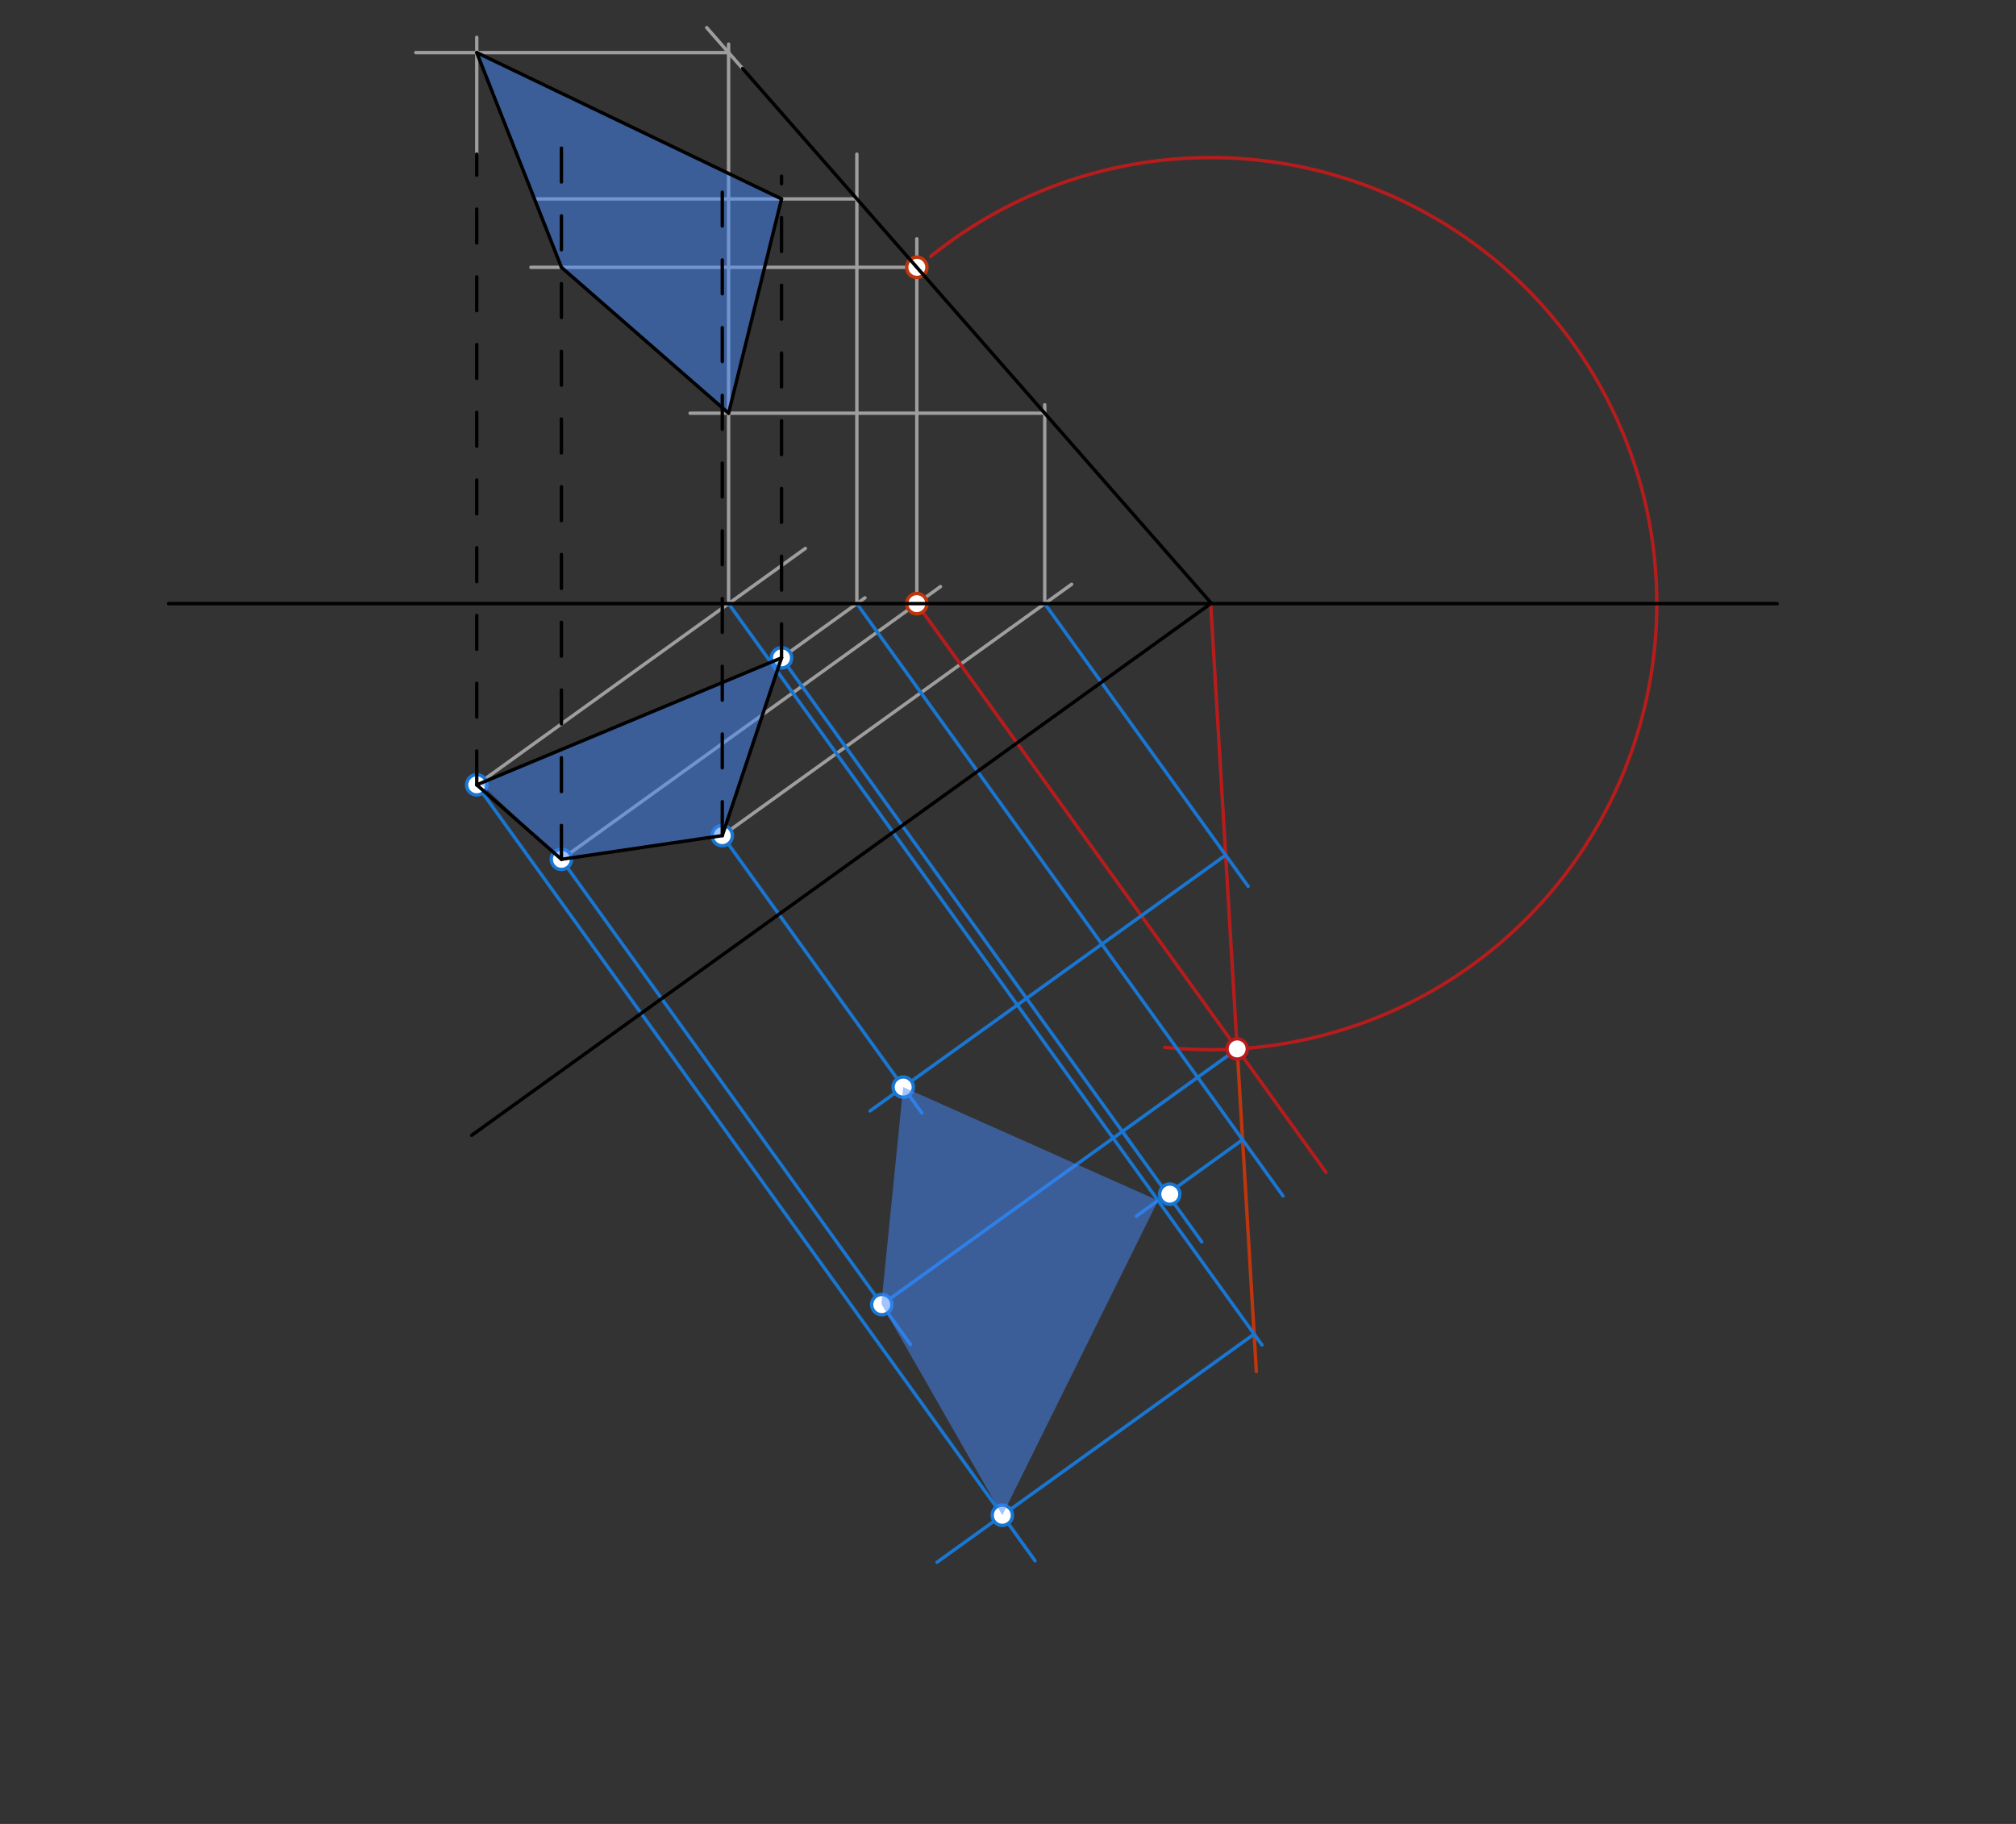 <svg xmlns="http://www.w3.org/2000/svg" class="svg--1it" height="100%" preserveAspectRatio="xMidYMid meet" viewBox="0 0 595.276 538.583" width="100%"><rect x="0" y="0" width="595.276" height="538.583" fill="#333333" stroke="none"/><defs><marker id="marker-arrow" markerHeight="16" markerUnits="userSpaceOnUse" markerWidth="24" orient="auto-start-reverse" refX="24" refY="4" viewBox="0 0 24 8"><path d="M 0 0 L 24 4 L 0 8 z" stroke="inherit"></path></marker></defs><g class="aux-layer--1FB"><g class="element--2qn"><line stroke="#9E9E9E" stroke-dasharray="none" stroke-linecap="round" stroke-width="1" x1="213.271" x2="316.433" y1="246.747" y2="172.527"></line></g><g class="element--2qn"><line stroke="#9E9E9E" stroke-dasharray="none" stroke-linecap="round" stroke-width="1" x1="308.483" x2="308.483" y1="178.247" y2="119.52"></line></g><g class="element--2qn"><line stroke="#9E9E9E" stroke-dasharray="none" stroke-linecap="round" stroke-width="1" x1="308.483" x2="203.771" y1="122.019" y2="122.019"></line></g><g class="element--2qn"><line stroke="#9E9E9E" stroke-dasharray="none" stroke-linecap="round" stroke-width="1" x1="165.771" x2="277.709" y1="253.747" y2="173.213"></line></g><g class="element--2qn"><line stroke="#9E9E9E" stroke-dasharray="none" stroke-linecap="round" stroke-width="1" x1="270.712" x2="270.712" y1="178.247" y2="70.52"></line></g><g class="element--2qn"><line stroke="#9E9E9E" stroke-dasharray="none" stroke-linecap="round" stroke-width="1" x1="270.712" x2="156.771" y1="78.931" y2="78.931"></line></g><g class="element--2qn"><line stroke="#9E9E9E" stroke-dasharray="none" stroke-linecap="round" stroke-width="1" x1="230.771" x2="255.407" y1="194.247" y2="176.523"></line></g><g class="element--2qn"><line stroke="#9E9E9E" stroke-dasharray="none" stroke-linecap="round" stroke-width="1" x1="253.01" x2="253.01" y1="178.247" y2="45.52"></line></g><g class="element--2qn"><line stroke="#9E9E9E" stroke-dasharray="none" stroke-linecap="round" stroke-width="1" x1="253.01" x2="158.271" y1="58.737" y2="58.737"></line></g><g class="element--2qn"><line stroke="#9E9E9E" stroke-dasharray="none" stroke-linecap="round" stroke-width="1" x1="140.771" x2="237.812" y1="231.747" y2="161.931"></line></g><g class="element--2qn"><line stroke="#9E9E9E" stroke-dasharray="none" stroke-linecap="round" stroke-width="1" x1="215.133" x2="215.133" y1="178.247" y2="13.02"></line></g><g class="element--2qn"><line stroke="#9E9E9E" stroke-dasharray="none" stroke-linecap="round" stroke-width="1" x1="219.271" x2="208.675" y1="20.247" y2="8.159"></line></g><g class="element--2qn"><line stroke="#9E9E9E" stroke-dasharray="none" stroke-linecap="round" stroke-width="1" x1="215.133" x2="122.771" y1="15.527" y2="15.527"></line></g><g class="element--2qn"><line stroke="#9E9E9E" stroke-dasharray="none" stroke-linecap="round" stroke-width="1" x1="140.771" x2="140.771" y1="45.52" y2="11.02"></line></g><g class="element--2qn"><line stroke="#B71C1C" stroke-dasharray="none" stroke-linecap="round" stroke-width="1" x1="270.712" x2="391.554" y1="178.247" y2="346.211"></line></g><g class="element--2qn"><path d="M 274.771 75.747 A 131.716 131.716 0 1 1 343.893 309.259" fill="none" stroke="#B71C1C" stroke-dasharray="none" stroke-linecap="round" stroke-width="1"></path></g><g class="element--2qn"><line stroke="#B71C1C" stroke-dasharray="none" stroke-linecap="round" stroke-width="1" x1="357.493" x2="365.309" y1="178.247" y2="309.731"></line></g><g class="element--2qn"><line stroke="#1976D2" stroke-dasharray="none" stroke-linecap="round" stroke-width="1" x1="230.771" x2="334.306" y1="194.247" y2="338.154"></line></g><g class="element--2qn"><line stroke="#1976D2" stroke-dasharray="none" stroke-linecap="round" stroke-width="1" x1="213.271" x2="260.275" y1="246.747" y2="312.079"></line></g><g class="element--2qn"><line stroke="#1976D2" stroke-dasharray="none" stroke-linecap="round" stroke-width="1" x1="140.771" x2="276.133" y1="231.747" y2="419.892"></line></g><g class="element--2qn"><line stroke="#BF360C" stroke-dasharray="none" stroke-linecap="round" stroke-width="1" x1="365.309" x2="370.972" y1="309.731" y2="405.004"></line></g><g class="element--2qn"><line stroke="#1976D2" stroke-dasharray="none" stroke-linecap="round" stroke-width="1" x1="308.483" x2="368.549" y1="178.247" y2="261.736"></line></g><g class="element--2qn"><line stroke="#1976D2" stroke-dasharray="none" stroke-linecap="round" stroke-width="1" x1="361.907" x2="256.916" y1="252.504" y2="328.04"></line></g><g class="element--2qn"><line stroke="#1976D2" stroke-dasharray="none" stroke-linecap="round" stroke-width="1" x1="260.275" x2="272.216" y1="312.079" y2="328.677"></line></g><g class="element--2qn"><line stroke="#1976D2" stroke-dasharray="none" stroke-linecap="round" stroke-width="1" x1="253.01" x2="378.842" y1="178.247" y2="353.147"></line></g><g class="element--2qn"><line stroke="#1976D2" stroke-dasharray="none" stroke-linecap="round" stroke-width="1" x1="366.903" x2="335.547" y1="336.552" y2="359.111"></line></g><g class="element--2qn"><line stroke="#1976D2" stroke-dasharray="none" stroke-linecap="round" stroke-width="1" x1="331.405" x2="354.855" y1="334.123" y2="366.717"></line></g><g class="element--2qn"><line stroke="#1976D2" stroke-dasharray="none" stroke-linecap="round" stroke-width="1" x1="365.309" x2="258.12" y1="309.731" y2="386.848"></line></g><g class="element--2qn"><line stroke="#1976D2" stroke-dasharray="none" stroke-linecap="round" stroke-width="1" x1="165.771" x2="268.846" y1="253.747" y2="397.015"></line></g><g class="element--2qn"><line stroke="#1976D2" stroke-dasharray="none" stroke-linecap="round" stroke-width="1" x1="215.133" x2="372.627" y1="178.247" y2="397.155"></line></g><g class="element--2qn"><line stroke="#1976D2" stroke-dasharray="none" stroke-linecap="round" stroke-width="1" x1="370.314" x2="276.668" y1="393.94" y2="461.314"></line></g><g class="element--2qn"><line stroke="#1976D2" stroke-dasharray="none" stroke-linecap="round" stroke-width="1" x1="276.133" x2="305.624" y1="419.892" y2="460.883"></line></g><g class="element--2qn"><circle cx="270.712" cy="78.931" r="3" stroke="#BF360C" stroke-width="1" fill="#ffffff"></circle>}</g><g class="element--2qn"><circle cx="270.712" cy="178.247" r="3" stroke="#BF360C" stroke-width="1" fill="#ffffff"></circle>}</g><g class="element--2qn"><circle cx="365.309" cy="309.731" r="3" stroke="#B71C1C" stroke-width="1" fill="#ffffff"></circle>}</g><g class="element--2qn"><circle cx="266.696" cy="321.004" r="3" stroke="#1976D2" stroke-width="1" fill="#ffffff"></circle>}</g><g class="element--2qn"><circle cx="345.405" cy="352.623" r="3" stroke="#1976D2" stroke-width="1" fill="#ffffff"></circle>}</g><g class="element--2qn"><circle cx="230.771" cy="194.247" r="3" stroke="#1976D2" stroke-width="1" fill="#ffffff"></circle>}</g><g class="element--2qn"><circle cx="213.271" cy="246.747" r="3" stroke="#1976D2" stroke-width="1" fill="#ffffff"></circle>}</g><g class="element--2qn"><circle cx="165.771" cy="253.747" r="3" stroke="#1976D2" stroke-width="1" fill="#ffffff"></circle>}</g><g class="element--2qn"><circle cx="140.771" cy="231.747" r="3" stroke="#1976D2" stroke-width="1" fill="#ffffff"></circle>}</g><g class="element--2qn"><circle cx="260.368" cy="385.231" r="3" stroke="#1976D2" stroke-width="1" fill="#ffffff"></circle>}</g><g class="element--2qn"><circle cx="295.952" cy="447.44" r="3" stroke="#1976D2" stroke-width="1" fill="#ffffff"></circle>}</g></g><g class="main-layer--3Vd"><g class="element--2qn"><g fill="#448aff" opacity="0.5"><path d="M 140.771 231.747 L 230.771 194.247 L 213.271 246.747 L 165.771 253.747 L 142.271 231.747 Z" stroke="none"></path></g></g><g class="element--2qn"><g fill="#448aff" opacity="0.5"><path d="M 140.771 15.527 L 165.771 78.931 L 215.133 122.019 L 230.771 58.737 L 140.771 15.527 Z" stroke="none"></path></g></g><g class="element--2qn"><g fill="#448aff" opacity="0.5"><path d="M 260.368 385.231 L 295.952 447.44 L 341.945 354.508 L 266.696 321.004 L 260.271 384.838 Z" stroke="none"></path></g></g><g class="element--2qn"><line stroke="#000000" stroke-dasharray="none" stroke-linecap="round" stroke-width="1" x1="49.771" x2="524.771" y1="178.247" y2="178.247"></line></g><g class="element--2qn"><line stroke="#000000" stroke-dasharray="none" stroke-linecap="round" stroke-width="1" x1="219.271" x2="357.664" y1="20.247" y2="178.124"></line></g><g class="element--2qn"><line stroke="#000000" stroke-dasharray="none" stroke-linecap="round" stroke-width="1" x1="357.664" x2="139.271" y1="178.124" y2="335.247"></line></g><g class="element--2qn"><line stroke="#000000" stroke-dasharray="none" stroke-linecap="round" stroke-width="1" x1="140.771" x2="230.771" y1="231.747" y2="194.247"></line></g><g class="element--2qn"><line stroke="#000000" stroke-dasharray="none" stroke-linecap="round" stroke-width="1" x1="230.771" x2="213.271" y1="194.247" y2="246.747"></line></g><g class="element--2qn"><line stroke="#000000" stroke-dasharray="none" stroke-linecap="round" stroke-width="1" x1="213.271" x2="165.771" y1="246.747" y2="253.747"></line></g><g class="element--2qn"><line stroke="#000000" stroke-dasharray="none" stroke-linecap="round" stroke-width="1" x1="165.771" x2="140.771" y1="253.747" y2="231.747"></line></g><g class="element--2qn"><line stroke="#000000" stroke-dasharray="10" stroke-linecap="round" stroke-width="1" x1="140.771" x2="140.771" y1="231.747" y2="45.52"></line></g><g class="element--2qn"><line stroke="#000000" stroke-dasharray="10" stroke-linecap="round" stroke-width="1" x1="165.771" x2="165.771" y1="253.747" y2="38.52"></line></g><g class="element--2qn"><line stroke="#000000" stroke-dasharray="10" stroke-linecap="round" stroke-width="1" x1="230.771" x2="230.771" y1="194.247" y2="52.02"></line></g><g class="element--2qn"><line stroke="#000000" stroke-dasharray="10" stroke-linecap="round" stroke-width="1" x1="213.271" x2="213.271" y1="246.747" y2="47.52"></line></g><g class="element--2qn"><line stroke="#000000" stroke-dasharray="none" stroke-linecap="round" stroke-width="1" x1="140.771" x2="230.771" y1="15.527" y2="58.737"></line></g><g class="element--2qn"><line stroke="#000000" stroke-dasharray="none" stroke-linecap="round" stroke-width="1" x1="140.771" x2="165.771" y1="15.527" y2="78.931"></line></g><g class="element--2qn"><line stroke="#000000" stroke-dasharray="none" stroke-linecap="round" stroke-width="1" x1="165.771" x2="215.133" y1="78.931" y2="122.019"></line></g><g class="element--2qn"><line stroke="#000000" stroke-dasharray="none" stroke-linecap="round" stroke-width="1" x1="230.771" x2="215.133" y1="58.737" y2="122.019"></line></g></g><g class="snaps-layer--2PT"></g><g class="temp-layer--rAP"></g></svg>